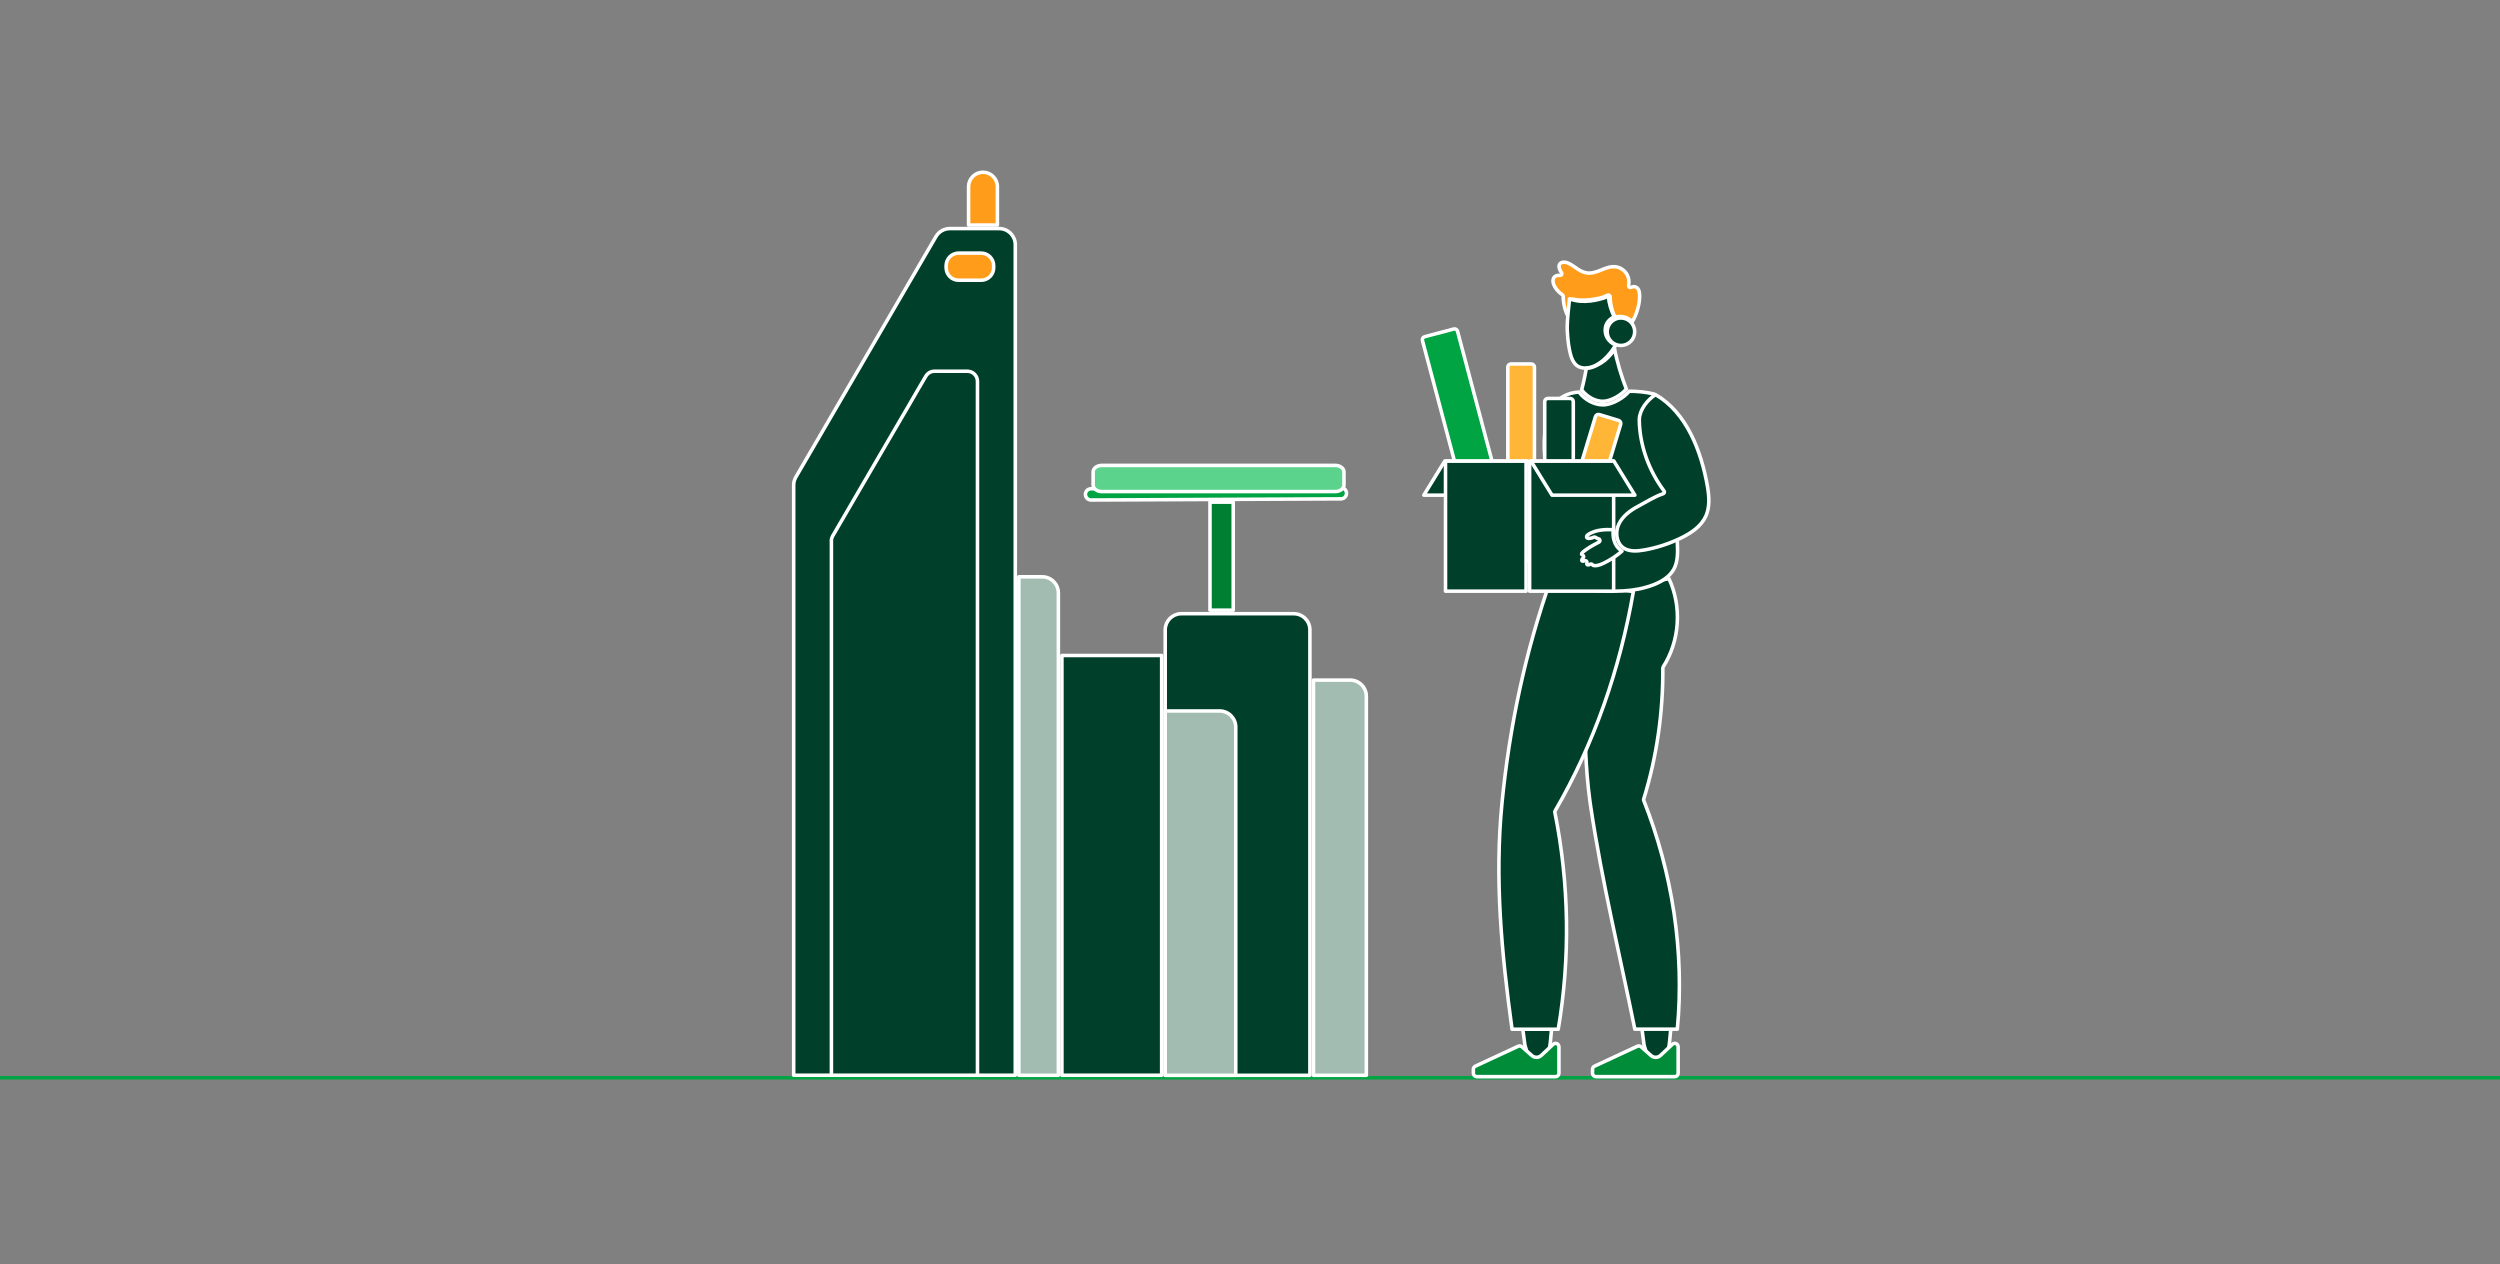 <?xml version="1.0" encoding="UTF-8"?>
<svg width="704px" height="356px" viewBox="0 0 704 356" version="1.1" xmlns="http://www.w3.org/2000/svg" xmlns:xlink="http://www.w3.org/1999/xlink">
    <rect x="0" y="0" width="704" height="356" fill="#808080" stroke="none"/>
    <title>il-4</title>
    <g id="il-4" stroke="none" fill="none" fill-rule="evenodd" stroke-width="1">
        <g id="Group">
            <rect id="Rectangle" fill-rule="nonzero" x="0" y="0" width="704" height="356" rx="18.288"></rect>
            <rect id="Rectangle" stroke="#00A443" fill-rule="nonzero" x="-44.5" y="303.5" width="854" height="83"></rect>
            <polygon id="Path" stroke="#FFFFFF" fill="#00402A" fill-rule="nonzero" stroke-linejoin="round" points="437.21 286.899 436.562 293.634 435.995 297.657 434.177 299.242 430.676 298.523 429.413 294.302 428.433 286.899"></polygon>
            <path d="M438.036,293.803 C438.567,293.803 439.002,294.237 439.002,294.768 L439.002,302.224 C439.002,302.756 438.567,303.19 438.036,303.19 L415.859,303.19 C415.328,303.19 414.894,302.755 414.894,302.224 L414.894,301.12 C414.894,300.739 415.122,300.387 415.451,300.236 L415.454,300.235 L427.52,294.627 L427.525,294.624 C427.862,294.463 428.267,294.522 428.576,294.786 L431.376,297.247 C432.145,297.929 433.284,297.898 434.021,297.218 L434.023,297.215 L437.377,294.074 C437.568,293.898 437.81,293.803 438.036,293.803 Z" id="Path" stroke="#FFFFFF" fill="#008C39" fill-rule="nonzero" stroke-linejoin="round"></path>
            <polygon id="Path" stroke="#FFFFFF" fill="#00402A" fill-rule="nonzero" stroke-linejoin="round" points="470.773 286.899 470.124 293.634 469.558 297.657 467.74 299.242 464.239 298.523 462.976 294.302 461.995 286.899"></polygon>
            <path d="M471.599,293.803 C472.13,293.803 472.565,294.237 472.565,294.768 L472.565,302.224 C472.565,302.755 472.13,303.19 471.599,303.19 L449.422,303.19 C448.891,303.19 448.456,302.755 448.456,302.224 L448.456,301.12 C448.456,300.739 448.685,300.387 449.014,300.236 L449.017,300.235 L461.082,294.627 L461.088,294.624 C461.425,294.463 461.83,294.522 462.139,294.786 L464.939,297.247 C465.708,297.929 466.847,297.898 467.583,297.218 L467.586,297.215 L470.94,294.074 C471.131,293.898 471.373,293.803 471.599,293.803 Z" id="Path" stroke="#FFFFFF" fill="#008C39" fill-rule="nonzero" stroke-linejoin="round"></path>
            <path d="M469.981,162.968 C473.666,170.827 473.038,180.503 468.332,187.819 C468.28,187.901 468.252,187.997 468.252,188.094 C468.337,200.599 466.559,213.122 462.858,225.052 C462.824,225.161 462.829,225.278 462.87,225.384 C470.923,245.758 474.4,268.008 472.333,289.808 L460.366,289.808 C456.129,268.908 451.083,248.172 447.941,227.123 L447.698,225.417 C445.322,207.78 446.446,186.228 447.229,166.742 L469.981,162.968 Z" id="Path" stroke="#FFFFFF" fill="#00402A" fill-rule="nonzero" stroke-linejoin="round"></path>
            <path d="M459.95,166.604 C456.196,188.297 448.957,209.348 437.902,228.369 C437.84,228.475 437.819,228.6 437.843,228.719 C441.881,248.68 442.221,269.75 438.802,289.829 L425.791,289.829 C422.851,268.449 420.859,247.54 422.963,226.098 C425.091,204.464 429.542,183.504 436.77,163.008 L459.95,166.604 Z" id="Path" stroke="#FFFFFF" fill="#00402A" fill-rule="nonzero" stroke-linejoin="round"></path>
            <path d="M440.193,83.429 C440.193,83.261 440.108,83.103 439.966,83.01 C439.454,82.676 438.982,82.262 438.568,81.769 L438.561,81.761 C438.142,81.283 437.726,80.662 437.499,80.022 C437.271,79.383 437.25,78.782 437.522,78.269 C437.756,77.83 438.287,77.552 438.859,77.535 C438.874,77.534 438.89,77.534 438.906,77.532 C438.933,77.529 438.973,77.529 439.047,77.536 C439.103,77.541 439.225,77.556 439.332,77.556 C439.528,77.556 439.708,77.441 439.789,77.261 C439.869,77.082 439.836,76.871 439.706,76.724 C439.64,76.651 439.581,76.571 439.523,76.481 L439.346,76.18 C439.135,75.774 439.011,75.297 439.042,74.89 C439.071,74.505 439.233,74.203 439.598,74.02 L439.604,74.017 C440.288,73.663 441.068,73.814 441.944,74.258 C442.375,74.476 442.802,74.752 443.217,75.037 C443.619,75.312 444.034,75.612 444.393,75.841 L444.393,75.842 C445.316,76.435 446.378,76.946 447.635,76.898 L447.634,76.897 C449.081,76.851 450.424,76.206 451.578,75.76 L451.582,75.758 C452.696,75.317 453.805,74.978 454.903,75.109 L454.903,75.11 C455.801,75.225 456.64,75.606 457.305,76.215 L457.311,76.221 C458.476,77.254 458.909,78.85 458.618,80.383 C458.582,80.573 458.658,80.767 458.814,80.881 C458.97,80.994 459.177,81.008 459.346,80.917 C459.714,80.718 460.114,80.656 460.514,80.778 C460.556,80.812 460.603,80.841 460.655,80.86 C461.095,81.024 461.362,81.373 461.526,81.866 C461.692,82.367 461.73,82.965 461.731,83.523 C461.674,85.773 460.876,88.64 459.647,90.581 C459.434,90.379 459.2,90.176 458.949,89.993 C458.512,89.675 457.997,89.394 457.439,89.29 C456.606,89.124 455.673,89.032 454.822,89.292 C453.898,87.655 453.427,85.455 453.427,83.578 C453.427,83.403 453.335,83.242 453.186,83.151 C453.037,83.061 452.851,83.054 452.696,83.135 C451.415,83.801 449.935,84.107 448.433,84.315 L447.792,84.398 C446.194,84.585 444.489,84.583 442.923,84.237 C442.794,84.209 442.658,84.233 442.546,84.304 C442.462,84.358 442.397,84.435 442.358,84.525 L442.328,84.619 C441.998,86.132 441.755,87.665 441.616,89.201 C440.678,87.418 440.193,85.442 440.193,83.429 Z" id="Path" stroke="#FFFFFF" fill="#FF9C1A" fill-rule="nonzero" stroke-linejoin="round"></path>
            <path d="M452.925,83.435 C453.066,85.302 453.687,87.535 454.583,89.158 C453.495,89.746 452.418,90.618 452.114,92.05 L452.113,92.057 C451.654,94.371 452.936,96.334 454.987,97.165 L454.87,97.341 L454.86,97.356 C454.481,97.966 454.088,98.565 453.658,99.118 L453.655,99.122 C452.456,100.692 450.983,102.056 449.243,102.927 C447.551,103.763 445.519,103.981 444.145,103.01 L444.144,103.009 L443.928,102.844 C443.027,102.095 442.533,100.906 442.21,99.623 L442.073,99.025 L442.072,99.018 L441.911,98.251 C441.762,97.485 441.65,96.715 441.572,95.934 L441.57,95.921 L441.5,95.293 C441.436,94.659 441.392,94.015 441.361,93.368 L441.361,93.364 L441.338,92.799 C441.305,91.461 441.404,89.98 441.542,88.477 C441.677,87.022 441.849,85.52 441.97,84.158 C443.925,84.854 445.841,84.979 447.915,84.742 L447.918,84.742 C449.435,84.555 451.379,84.099 452.925,83.435 Z" id="Path" stroke="#FFFFFF" fill="#00402A" fill-rule="nonzero" stroke-linejoin="round"></path>
            <path d="M454.62,97.948 C455.193,101.472 456.766,106.49 457.981,109.549 C457.274,110.373 456.249,111.2 455.109,111.841 C453.866,112.539 452.541,112.989 451.411,113.009 C449.228,113.047 446.823,111.703 445.395,109.765 C445.543,109.215 445.678,108.667 445.808,108.125 L445.81,108.119 C446.076,106.963 446.497,105.08 446.707,103.733 C447.777,103.705 448.699,103.365 449.663,102.884 L449.662,102.883 C451.387,102.041 452.571,101.062 453.78,99.59 C453.83,99.529 453.873,99.456 453.897,99.412 C453.93,99.353 453.966,99.282 454.004,99.208 C454.078,99.058 454.166,98.874 454.25,98.695 C454.335,98.514 454.417,98.338 454.485,98.197 C454.519,98.127 454.548,98.069 454.57,98.025 C454.579,98.007 454.584,97.993 454.589,97.985 C454.599,97.972 454.61,97.96 454.62,97.948 Z" id="Path" stroke="#FFFFFF" fill="#00402A" fill-rule="nonzero" stroke-linejoin="round"></path>
            <path d="M452.652,92.66 C453.066,90.554 455.096,89.198 457.206,89.613 C459.312,90.026 460.667,92.056 460.253,94.166 C459.839,96.272 457.789,97.628 455.7,97.214 L455.699,97.213 C453.594,96.8 452.238,94.75 452.652,92.661 L452.652,92.66 Z" id="Path" stroke="#FFFFFF" fill="#00402A" fill-rule="nonzero" stroke-linejoin="round"></path>
            <path d="M458.824,110.166 C461.187,110.179 463.502,110.396 465.773,110.949 C469.24,124.202 471.413,137.748 472.254,151.417 L472.331,152.75 C472.479,155.468 472.522,158.206 471.285,160.399 C471.257,160.428 471.231,160.461 471.21,160.497 C470.041,162.479 467.913,163.785 465.66,164.661 C460.138,166.807 454.007,166.694 447.961,166.129 L446.754,166.011 C443.876,165.712 441.001,165.313 438.696,163.776 L438.359,163.541 C434.953,161.039 433.624,156.283 433.947,151.888 C434.281,147.325 436.012,143.028 437.306,138.478 C437.337,138.367 437.33,138.249 437.284,138.144 C435.221,133.35 434.567,127.445 434.987,122.216 L434.987,122.215 C435.217,119.258 435.886,116.328 437.57,114.016 C439.181,111.802 441.55,110.611 444.631,110.396 C446.208,112.536 448.908,114.031 451.445,114.009 L451.448,114.009 C452.803,113.986 454.293,113.458 455.621,112.716 C456.869,112.018 458.016,111.104 458.824,110.166 Z" id="Path" stroke="#FFFFFF" fill="#00402A" fill-rule="nonzero" stroke-linejoin="round"></path>
            <path d="M401.188,94.817 L409.359,92.647 C409.829,92.522 410.311,92.802 410.436,93.272 L427.166,156.282 C427.291,156.752 427.011,157.234 426.541,157.359 L418.37,159.528 C417.9,159.653 417.417,159.373 417.293,158.903 L400.562,95.894 C400.438,95.424 400.718,94.942 401.188,94.817 Z" id="Path" stroke="#FFFFFF" fill="#00A443" fill-rule="nonzero" stroke-linejoin="round"></path>
            <path d="M425.482,102.496 L431.218,102.496 C431.704,102.496 432.098,102.89 432.098,103.377 L432.098,156.844 C432.098,157.33 431.704,157.724 431.218,157.724 L425.482,157.724 C424.996,157.724 424.601,157.33 424.601,156.844 L424.601,103.377 C424.601,102.921 424.948,102.546 425.392,102.501 L425.482,102.496 Z" id="Path" stroke="#FFFFFF" fill="#FFB536" fill-rule="nonzero" stroke-linejoin="round"></path>
            <path d="M435.869,112.203 L442.156,112.203 C442.643,112.203 443.037,112.598 443.037,113.084 L443.037,160.093 C443.037,160.579 442.643,160.974 442.156,160.974 L435.869,160.974 C435.383,160.974 434.989,160.579 434.989,160.093 L434.989,113.084 C434.989,112.598 435.383,112.203 435.869,112.203 Z" id="Path" stroke="#FFFFFF" fill="#00402A" fill-rule="nonzero" stroke-linejoin="round"></path>
            <path d="M450.371,116.745 L455.799,118.39 C456.265,118.532 456.528,119.024 456.387,119.489 L444.613,158.338 C444.472,158.803 443.98,159.066 443.515,158.925 L438.087,157.28 C437.621,157.139 437.358,156.647 437.499,156.182 L449.273,117.333 C449.414,116.867 449.906,116.604 450.371,116.745 Z" id="Path" stroke="#FFFFFF" fill="#FFB536" fill-rule="nonzero" stroke-linejoin="round"></path>
            <polygon id="Path" stroke="#FFFFFF" fill="#00402A" fill-rule="nonzero" stroke-linejoin="round" points="430.195 129.855 424.29 139.434 400.949 139.434 406.835 129.855"></polygon>
            <polygon id="Path" stroke="#FFFFFF" fill="#00402A" fill-rule="nonzero" stroke-linejoin="round" points="454.402 129.855 454.402 166.475 430.74 166.475 430.74 129.855"></polygon>
            <polygon id="Path" stroke="#FFFFFF" fill="#00402A" fill-rule="nonzero" stroke-linejoin="round" points="429.741 129.855 429.741 166.475 407.055 166.475 407.055 129.855"></polygon>
            <polygon id="Path" stroke="#FFFFFF" fill="#00402A" fill-rule="nonzero" stroke-linejoin="round" points="454.475 129.855 460.38 139.434 437.041 139.434 431.136 129.855"></polygon>
            <path d="M445.375,156.03 C445.368,155.888 445.473,155.718 445.763,155.45 C445.942,155.302 446.127,155.158 446.314,155.018 L446.9,154.6 C447.957,153.875 449.103,153.249 450.265,152.657 C450.452,152.562 450.559,152.36 450.534,152.151 C450.509,151.943 450.356,151.773 450.152,151.725 C449.86,151.656 449.565,151.517 449.327,151.33 C449.194,151.226 449.019,151.196 448.861,151.248 L448.795,151.276 C448.571,151.388 448.335,151.476 448.089,151.529 C447.862,151.57 447.639,151.606 447.431,151.606 C447.217,151.606 447.064,151.57 446.96,151.507 C446.809,151.417 446.725,151.191 446.837,150.936 C446.906,150.794 447.027,150.663 447.205,150.533 C447.386,150.401 447.596,150.29 447.823,150.171 C449.801,149.155 452.038,149.068 454.326,149.16 C454.004,151.315 454.63,153.69 456.457,155.017 C456.488,155.039 456.522,155.057 456.557,155.071 C456.62,155.116 456.684,155.161 456.751,155.203 C455.587,156.207 454.332,157.091 453.012,157.844 L452.356,158.204 C451.272,158.768 450.234,159.295 449.146,159.295 C448.963,159.295 448.803,159.279 448.68,159.238 C448.566,159.201 448.514,159.152 448.483,159.095 C448.375,158.889 448.142,158.789 447.924,158.842 L447.832,158.874 C447.553,159.003 447.353,159.077 447.184,159.081 C447.049,159.07 446.958,159.021 446.9,158.943 L446.853,158.855 L446.849,158.845 L446.839,158.802 C446.833,158.749 446.841,158.662 446.885,158.516 C446.941,158.329 446.883,158.126 446.737,157.997 C446.591,157.868 446.384,157.836 446.205,157.914 C445.878,158.057 445.689,158.07 445.567,158.01 C445.49,157.971 445.427,157.885 445.417,157.76 C445.41,157.673 445.444,157.565 445.585,157.389 C445.65,157.308 445.715,157.241 445.824,157.132 C445.947,157.009 445.997,156.833 445.957,156.664 C445.917,156.496 445.793,156.36 445.629,156.305 C445.548,156.278 445.477,156.23 445.431,156.177 C445.387,156.126 445.376,156.085 445.376,156.057 C445.376,156.048 445.375,156.039 445.375,156.03 Z" id="Path" stroke="#FFFFFF" fill="#00402A" fill-rule="nonzero" stroke-linejoin="round"></path>
            <path d="M466.18,111.121 C474.884,116.109 479.095,126.982 480.835,137.088 C481.32,139.915 481.486,142.845 480.363,145.335 C479.058,148.206 476.221,150.138 473.231,151.57 L473.229,151.571 C470.02,153.123 466.6,154.235 463.098,154.864 L463.096,154.864 C460.98,155.255 458.805,155.363 457.217,154.313 L457.066,154.208 C455.17,152.818 454.787,149.877 455.844,147.624 C456.901,145.371 459.035,143.757 461.338,142.543 C463.734,141.28 465.86,139.861 468.358,139.028 C468.51,138.977 468.629,138.856 468.677,138.702 C468.725,138.549 468.696,138.381 468.6,138.253 C464.347,132.596 461.71,125.369 461.626,118.325 L461.626,118.324 L461.629,118.061 C461.677,116.739 462.217,115.397 463.06,114.175 C463.897,112.96 465.017,111.895 466.18,111.121 Z" id="Path" stroke="#FFFFFF" fill="#00402A" fill-rule="nonzero" stroke-linejoin="round"></path>
            <polygon id="Path" stroke="#FFFFFF" fill="#00402A" fill-rule="nonzero" stroke-linejoin="round" points="299.032 302.78 299.032 184.586 327.124 184.586 327.124 302.78"></polygon>
            <path d="M293.495,162.426 C296,162.426 298.032,164.459 298.033,166.964 L298.033,302.802 L286.904,302.802 L286.904,162.426 L293.495,162.426 Z" id="Path" stroke="#FFFFFF" fill="#A2BCB1" fill-rule="nonzero" stroke-linejoin="round"></path>
            <path d="M267.48,64.368 L281.365,64.368 C283.87,64.368 285.904,66.401 285.904,68.906 L285.904,302.78 L223.5,302.78 L223.5,136.619 C223.5,135.817 223.706,135.039 224.115,134.343 L224.116,134.341 L263.558,66.627 C264.382,65.228 265.861,64.368 267.48,64.368 Z" id="Path" stroke="#FFFFFF" fill="#00402A" fill-rule="nonzero" stroke-linejoin="round"></path>
            <path d="M234.124,152.374 C234.124,152.329 234.116,152.286 234.104,152.244 C234.122,151.783 234.253,151.336 234.49,150.915 L234.638,150.682 C234.642,150.676 234.646,150.67 234.649,150.664 L243.243,135.891 L243.244,135.891 L247.964,127.798 L253.709,117.948 L253.708,117.947 L255.646,114.643 L255.647,114.641 L258.497,109.716 L260.434,106.413 L260.433,106.412 L260.705,105.962 L260.709,105.954 C261.212,105.083 262.142,104.54 263.172,104.54 L272.405,104.54 C273.996,104.54 275.257,105.819 275.257,107.391 L275.257,302.78 L234.124,302.78 L234.124,152.374 Z" id="Path" stroke="#FFFFFF" fill="#00402A" fill-rule="nonzero" stroke-linejoin="round"></path>
            <path d="M276.281,78.917 L269.966,78.917 C268.014,78.917 266.431,77.334 266.431,75.382 L266.431,74.811 C266.431,72.859 268.014,71.276 269.966,71.276 L276.281,71.276 C278.234,71.276 279.817,72.859 279.817,74.811 L279.817,75.382 C279.817,77.334 278.234,78.916 276.281,78.917 Z" id="Path" stroke="#FFFFFF" fill="#FF9C1A" fill-rule="nonzero" stroke-linejoin="round"></path>
            <path d="M272.746,63.368 L272.746,52.56 C272.747,50.328 274.574,48.5 276.806,48.5 C279.037,48.5 280.865,50.328 280.865,52.56 L280.865,63.368 L272.746,63.368 Z" id="Path" stroke="#FFFFFF" fill="#FF9C1A" fill-rule="nonzero" stroke-linejoin="round"></path>
            <path d="M369.87,302.803 L369.87,191.518 L380.221,191.518 C382.727,191.518 384.76,193.551 384.76,196.057 L384.76,302.803 L369.87,302.803 Z" id="Path" stroke="#FFFFFF" fill="#A2BCB1" fill-rule="nonzero" stroke-linejoin="round"></path>
            <path d="M332.662,172.823 L364.33,172.823 C366.835,172.823 368.869,174.856 368.869,177.361 L368.869,302.803 L328.124,302.803 L328.124,177.361 C328.125,174.934 330.032,172.95 332.429,172.829 L332.662,172.823 Z" id="Path" stroke="#FFFFFF" fill="#00402A" fill-rule="nonzero" stroke-linejoin="round"></path>
            <path d="M343.447,200.204 C345.952,200.204 347.985,202.237 347.986,204.742 L347.986,302.803 L328.124,302.803 L328.124,200.204 L343.447,200.204 Z" id="Path" stroke="#FFFFFF" fill="#A2BCB1" fill-rule="nonzero" stroke-linejoin="round"></path>
            <path d="M306.065,138.146 C306.368,137.815 306.785,137.637 307.227,137.642 L307.234,137.642 L377.579,137.316 C378.976,137.316 379.7,138.957 378.769,139.976 C378.467,140.306 378.049,140.483 377.608,140.479 L377.6,140.479 L307.255,140.804 C305.859,140.804 305.135,139.164 306.065,138.146 Z" id="Path" stroke="#FFFFFF" fill="#00A443" fill-rule="nonzero" stroke-linejoin="round"></path>
            <polygon id="Path" stroke="#FFFFFF" fill="#007F33" fill-rule="nonzero" stroke-linejoin="round" points="347.279 141.406 347.279 171.823 340.732 171.823 340.732 141.406"></polygon>
            <path d="M310.239,138.422 L376.027,138.422 C377.364,138.422 378.462,137.583 378.462,136.585 L378.462,132.893 C378.462,131.875 377.364,131.056 376.027,131.056 L310.239,131.056 C308.902,131.056 307.824,131.895 307.824,132.893 L307.824,136.585 C307.824,137.603 308.922,138.422 310.239,138.422 Z" id="Path" stroke="#FFFFFF" fill="#5BD38C" stroke-linejoin="round"></path>
        </g>
    </g>
</svg>